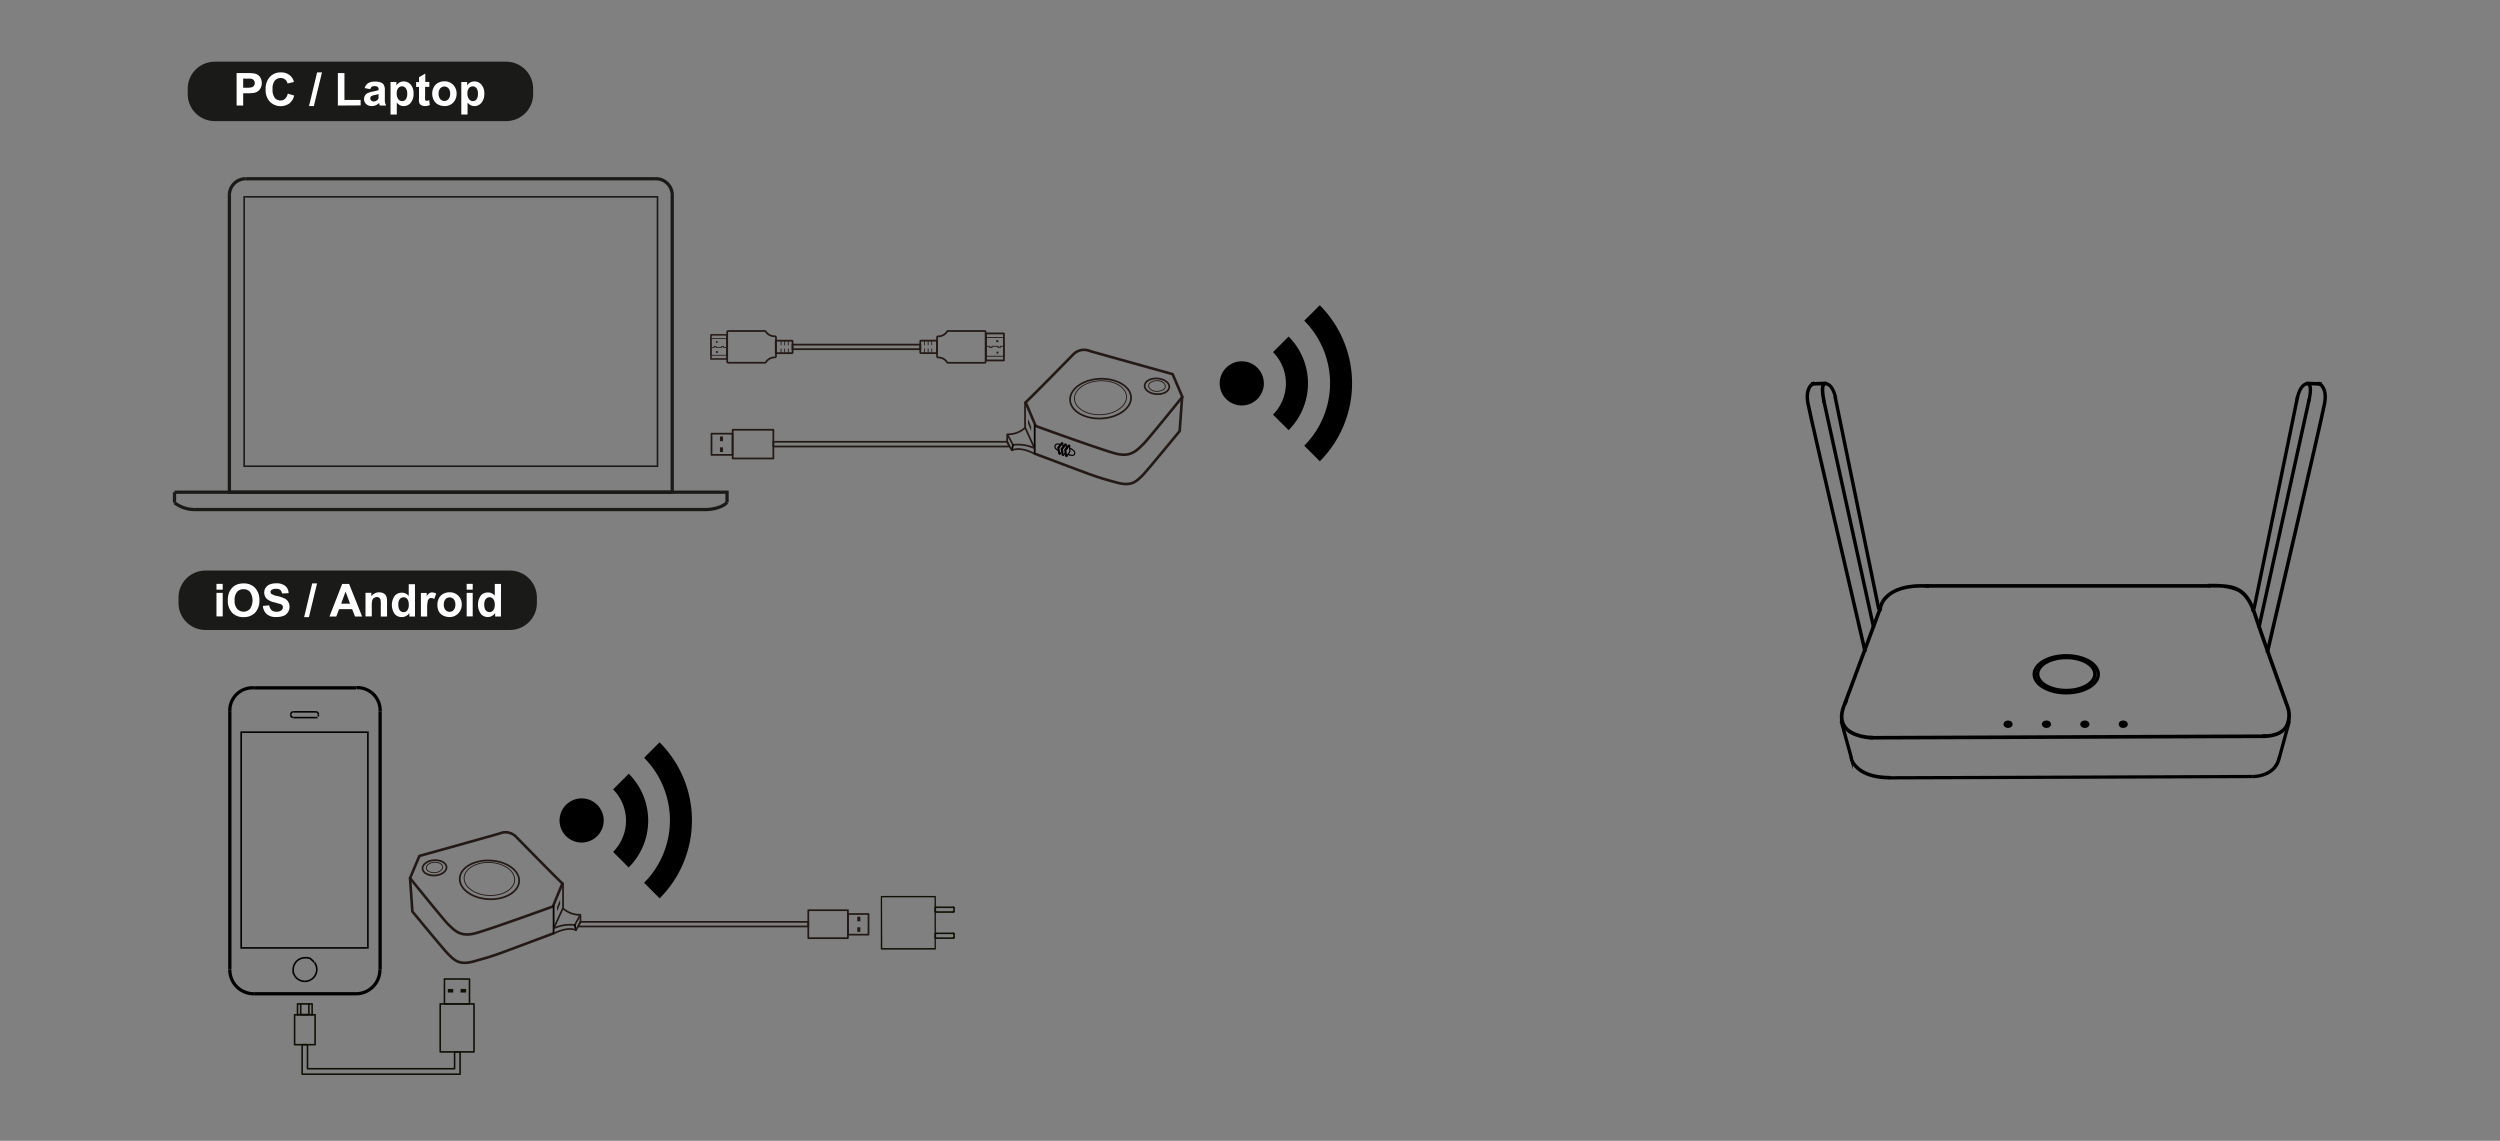 <svg xmlns="http://www.w3.org/2000/svg" viewBox="0 0 513 234.09"><rect x="0" y="0" width="513" height="234.09" fill="#808080" stroke="none"/><defs><style>.cls-1,.cls-10,.cls-11,.cls-12,.cls-13,.cls-15,.cls-16,.cls-17,.cls-18,.cls-2,.cls-5,.cls-6,.cls-8{fill:none;}.cls-1,.cls-2{stroke:#1a1a18;stroke-miterlimit:5.33;}.cls-1,.cls-5{stroke-width:0.67px;}.cls-2,.cls-6,.cls-8{stroke-width:0.33px;}.cls-3{fill:#1a1a18;}.cls-4{fill:#fff;}.cls-5,.cls-6,.cls-9{stroke:#000;}.cls-5,.cls-6{stroke-miterlimit:13.33;}.cls-7{fill:#101006;}.cls-8{stroke:#101006;}.cls-10,.cls-11,.cls-12,.cls-13,.cls-15,.cls-17,.cls-8{stroke-linecap:round;stroke-linejoin:round;}.cls-16,.cls-18,.cls-9{stroke-miterlimit:10;}.cls-9{stroke-width:0.67px;}.cls-10,.cls-11,.cls-13,.cls-16,.cls-17,.cls-18{stroke:#231916;}.cls-10{stroke-width:0.54px;}.cls-11,.cls-12{stroke-width:0.36px;}.cls-12,.cls-15{stroke:#050102;}.cls-13,.cls-16{stroke-width:0.18px;}.cls-14{fill:#231916;}.cls-15{stroke-width:0.25px;}.cls-17{stroke-width:0.32px;}.cls-18{stroke-width:0.16px;}</style></defs><g id="Hero_Text" data-name="Hero Text"><g id="g674"><g id="g676"><path id="path678" class="cls-1" d="M137.94,101V40"/><path id="path680" class="cls-1" d="M137.94,40a3.34,3.34,0,0,0-3.34-3.32"/><path id="path682" class="cls-1" d="M134.6,36.68H50.42"/><path id="path684" class="cls-1" d="M50.42,36.68A3.35,3.35,0,0,0,47.07,40"/><path id="path686" class="cls-1" d="M47.07,40v61h90.87"/><path id="path688" class="cls-2" d="M134.92,95.67V40.39H50.1V95.67Z"/></g><g id="g690"><path id="path692" class="cls-1" d="M35.81,101v2.14"/><path id="path694" class="cls-1" d="M35.81,103.17A6.85,6.85,0,0,0,40,104.56"/><path id="path696" class="cls-1" d="M40,104.56H144.87"/><path id="path698" class="cls-1" d="M144.87,104.56c1.46,0,3.51-.52,4.32-1.46"/><path id="path700" class="cls-1" d="M149.19,103.1V101H35.81"/></g></g><path id="path862" class="cls-3" d="M103.88,24.85H44.05a5.54,5.54,0,0,1-5.53-5.52V18.18a5.55,5.55,0,0,1,5.53-5.52h59.83a5.54,5.54,0,0,1,5.52,5.52v1.15a5.53,5.53,0,0,1-5.52,5.52"/><g id="g864"><g id="g866"><g id="g868"><g id="g870"><g id="g872"><g id="text876"><path id="path2024" class="cls-4" d="M48.55,21.66V15h2.16a7.46,7.46,0,0,1,1.61.11,1.73,1.73,0,0,1,1,.65,2.07,2.07,0,0,1,.39,1.3,2.12,2.12,0,0,1-.23,1,2,2,0,0,1-.57.67,2.1,2.1,0,0,1-.69.31,8.07,8.07,0,0,1-1.4.1H49.9v2.52Zm1.35-5.55V18h.73a3.53,3.53,0,0,0,1.07-.1.87.87,0,0,0,.42-.33.91.91,0,0,0,.16-.52.87.87,0,0,0-.22-.6.91.91,0,0,0-.54-.3,6.85,6.85,0,0,0-1,0Z"/><path id="path2026" class="cls-4" d="M59.05,19.2l1.31.41a2.92,2.92,0,0,1-1,1.63,3.14,3.14,0,0,1-4-.38,3.47,3.47,0,0,1-.85-2.49,3.59,3.59,0,0,1,.86-2.58,2.93,2.93,0,0,1,2.26-.93,2.74,2.74,0,0,1,2,.73,2.52,2.52,0,0,1,.69,1.23L59,17.13a1.47,1.47,0,0,0-.49-.82,1.43,1.43,0,0,0-.92-.3,1.51,1.51,0,0,0-1.2.54,2.58,2.58,0,0,0-.46,1.72,2.84,2.84,0,0,0,.45,1.81,1.49,1.49,0,0,0,1.19.54,1.34,1.34,0,0,0,.92-.35A1.91,1.91,0,0,0,59.05,19.2Z"/><path id="path2028" class="cls-4" d="M63.41,21.77l1.66-6.91h1l-1.67,6.91Z"/><path id="path2030" class="cls-4" d="M69.33,21.66V15h1.35v5.5H74v1.13Z"/><path id="path2032" class="cls-4" d="M76,18.29l-1.17-.21a1.82,1.82,0,0,1,.68-1,2.5,2.5,0,0,1,1.42-.33,3,3,0,0,1,1.28.2,1.25,1.25,0,0,1,.58.52,2.46,2.46,0,0,1,.18,1.14l0,1.5A5.33,5.33,0,0,0,79,21a3.08,3.08,0,0,0,.24.65H77.93c0-.09-.08-.22-.12-.38s0-.13,0-.15a2.43,2.43,0,0,1-.7.48,2.15,2.15,0,0,1-.8.16,1.66,1.66,0,0,1-1.18-.41,1.43,1.43,0,0,1-.23-1.75,1.3,1.3,0,0,1,.54-.5,4.85,4.85,0,0,1,1-.3,7.69,7.69,0,0,0,1.24-.31v-.13a.64.64,0,0,0-.18-.52,1.06,1.06,0,0,0-.69-.16.88.88,0,0,0-.53.13A.94.94,0,0,0,76,18.29Zm1.71,1a6.89,6.89,0,0,1-.78.2,2.37,2.37,0,0,0-.7.22.55.55,0,0,0-.25.45.65.65,0,0,0,.2.47.72.72,0,0,0,.51.19,1.06,1.06,0,0,0,.66-.23.75.75,0,0,0,.31-.42,2.72,2.72,0,0,0,0-.62Z"/><path id="path2034" class="cls-4" d="M80.14,16.82h1.2v.71a1.73,1.73,0,0,1,.63-.6,1.71,1.71,0,0,1,.87-.22,1.86,1.86,0,0,1,1.44.66,2.67,2.67,0,0,1,.58,1.84,2.75,2.75,0,0,1-.59,1.89,1.85,1.85,0,0,1-1.43.67,1.74,1.74,0,0,1-.73-.16,2.47,2.47,0,0,1-.69-.55V23.5H80.14Zm1.27,2.33a1.9,1.9,0,0,0,.32,1.21,1,1,0,0,0,.79.39.9.9,0,0,0,.74-.36,1.82,1.82,0,0,0,.3-1.17,1.7,1.7,0,0,0-.31-1.13.92.92,0,0,0-.75-.37,1,1,0,0,0-.78.36A1.59,1.59,0,0,0,81.41,19.15Z"/><path id="path2036" class="cls-4" d="M88.1,16.82v1h-.87v1.95a4.78,4.78,0,0,0,0,.69.29.29,0,0,0,.11.16.4.4,0,0,0,.22.06,1.74,1.74,0,0,0,.52-.12l.11,1a2.54,2.54,0,0,1-1,.2,1.52,1.52,0,0,1-.62-.12,1,1,0,0,1-.41-.3,1.09,1.09,0,0,1-.18-.5,5.87,5.87,0,0,1,0-.9V17.84h-.59v-1h.59v-1l1.29-.74v1.71Z"/><path id="path2038" class="cls-4" d="M88.69,19.17A2.63,2.63,0,0,1,89,17.93,2.11,2.11,0,0,1,89.9,17a2.62,2.62,0,0,1,1.29-.31,2.44,2.44,0,0,1,1.8.71,2.51,2.51,0,0,1,.7,1.8A2.54,2.54,0,0,1,93,21.05a2.4,2.4,0,0,1-1.78.72,2.88,2.88,0,0,1-1.28-.31,2,2,0,0,1-.91-.88A2.91,2.91,0,0,1,88.69,19.17Zm1.32.07a1.59,1.59,0,0,0,.34,1.1,1.12,1.12,0,0,0,1.68,0,1.62,1.62,0,0,0,.34-1.11,1.59,1.59,0,0,0-.34-1.1,1.12,1.12,0,0,0-1.68,0A1.62,1.62,0,0,0,90,19.24Z"/><path id="path2040" class="cls-4" d="M94.66,16.82h1.19v.71a1.74,1.74,0,0,1,1.51-.82,1.84,1.84,0,0,1,1.43.66,2.68,2.68,0,0,1,.59,1.84,2.75,2.75,0,0,1-.6,1.89,1.85,1.85,0,0,1-1.43.67,1.74,1.74,0,0,1-.73-.16,2.45,2.45,0,0,1-.68-.55V23.5H94.66Zm1.26,2.33a1.84,1.84,0,0,0,.33,1.21,1,1,0,0,0,.78.39.94.94,0,0,0,.75-.36,1.89,1.89,0,0,0,.29-1.17,1.75,1.75,0,0,0-.3-1.13,1,1,0,0,0-.76-.37,1,1,0,0,0-.78.36A1.64,1.64,0,0,0,95.92,19.15Z"/></g></g></g></g></g></g><path id="path428" class="cls-3" d="M104.65,129.27H42.15a5.53,5.53,0,0,1-5.52-5.52V122.6a5.53,5.53,0,0,1,5.52-5.52h62.5a5.53,5.53,0,0,1,5.52,5.52v1.15a5.53,5.53,0,0,1-5.52,5.52"/><g id="g430"><g id="text434"><path id="path2043" class="cls-4" d="M44.42,121v-1.19H45.7V121Zm0,5.49v-4.84H45.7v4.84Z"/><path id="path2045" class="cls-4" d="M46.75,123.21a4.29,4.29,0,0,1,.3-1.71,3.13,3.13,0,0,1,.62-.91,2.51,2.51,0,0,1,.87-.61,3.74,3.74,0,0,1,1.44-.26,3.1,3.1,0,0,1,2.36.92,3.51,3.51,0,0,1,.89,2.54,3.55,3.55,0,0,1-.88,2.54,3.15,3.15,0,0,1-2.35.91,3.11,3.11,0,0,1-2.37-.91A3.45,3.45,0,0,1,46.75,123.21Zm1.39,0a2.49,2.49,0,0,0,.52,1.72,1.79,1.79,0,0,0,2.65,0,3.19,3.19,0,0,0,0-3.46,1.7,1.7,0,0,0-1.34-.57,1.68,1.68,0,0,0-1.34.58A2.51,2.51,0,0,0,48.14,123.17Z"/><path id="path2047" class="cls-4" d="M53.94,124.34l1.31-.13a1.59,1.59,0,0,0,.48,1,1.44,1.44,0,0,0,1,.31,1.53,1.53,0,0,0,1-.27.83.83,0,0,0,.33-.65.61.61,0,0,0-.14-.4,1.07,1.07,0,0,0-.48-.29c-.16,0-.52-.15-1.08-.29a3.63,3.63,0,0,1-1.52-.66,1.76,1.76,0,0,1-.62-1.35,1.74,1.74,0,0,1,.29-1,1.82,1.82,0,0,1,.83-.68,3.47,3.47,0,0,1,1.32-.23,2.79,2.79,0,0,1,1.89.55,1.93,1.93,0,0,1,.67,1.47l-1.35.06a1.16,1.16,0,0,0-.37-.74,1.38,1.38,0,0,0-.86-.22,1.57,1.57,0,0,0-.92.24.48.48,0,0,0-.21.41.53.53,0,0,0,.2.41,3.51,3.51,0,0,0,1.24.44,6.28,6.28,0,0,1,1.45.49,1.74,1.74,0,0,1,.74.68,1.94,1.94,0,0,1,.27,1.06,2,2,0,0,1-.32,1.07,1.85,1.85,0,0,1-.9.75,3.82,3.82,0,0,1-1.45.24,2.89,2.89,0,0,1-2-.58A2.57,2.57,0,0,1,53.94,124.34Z"/><path id="path2049" class="cls-4" d="M62.41,126.63l1.65-6.91h1l-1.67,6.91Z"/><path id="path2051" class="cls-4" d="M74.31,126.51H72.85L72.26,125H69.59L69,126.51H67.61l2.6-6.68h1.43Zm-2.48-2.64-.92-2.48-.9,2.48Z"/><path id="path2053" class="cls-4" d="M79.42,126.51H78.14V124a4,4,0,0,0-.08-1,.82.82,0,0,0-.27-.36.79.79,0,0,0-.44-.13,1.07,1.07,0,0,0-.6.19.86.86,0,0,0-.36.48,4,4,0,0,0-.1,1.11v2.19H75v-4.84H76.2v.72a2,2,0,0,1,2.37-.67,1.29,1.29,0,0,1,.53.39,1.41,1.41,0,0,1,.25.54,3.77,3.77,0,0,1,.07.86Z"/><path id="path2055" class="cls-4" d="M85.16,126.51H84v-.71a1.86,1.86,0,0,1-.7.62,1.73,1.73,0,0,1-.81.2A1.84,1.84,0,0,1,81,126a3.26,3.26,0,0,1,0-3.74,1.9,1.9,0,0,1,1.47-.64,1.79,1.79,0,0,1,1.4.67v-2.41h1.28ZM81.74,124a2.12,2.12,0,0,0,.22,1.12,1,1,0,0,0,.86.5.92.92,0,0,0,.75-.37,1.73,1.73,0,0,0,.31-1.13,1.92,1.92,0,0,0-.3-1.2,1,1,0,0,0-1.53,0A1.6,1.6,0,0,0,81.74,124Z"/><path id="path2057" class="cls-4" d="M87.65,126.51H86.37v-4.84h1.19v.69a2.06,2.06,0,0,1,.55-.64,1,1,0,0,1,.55-.15,1.66,1.66,0,0,1,.85.24l-.4,1.11a1.14,1.14,0,0,0-.6-.21.73.73,0,0,0-.46.15,1,1,0,0,0-.29.54,7.64,7.64,0,0,0-.11,1.62Z"/><path id="path2059" class="cls-4" d="M89.76,124a2.62,2.62,0,0,1,.31-1.24,2.17,2.17,0,0,1,.89-.91,2.67,2.67,0,0,1,1.29-.31,2.4,2.4,0,0,1,1.8.71,2.43,2.43,0,0,1,.7,1.8A2.46,2.46,0,0,1,94,125.9a2.38,2.38,0,0,1-1.78.72,2.82,2.82,0,0,1-1.27-.3,2.06,2.06,0,0,1-.92-.88A2.94,2.94,0,0,1,89.76,124Zm1.31.06a1.67,1.67,0,0,0,.34,1.11,1.13,1.13,0,0,0,1.69,0,1.67,1.67,0,0,0,.34-1.11,1.64,1.64,0,0,0-.34-1.1,1.13,1.13,0,0,0-1.69,0A1.64,1.64,0,0,0,91.07,124.09Z"/><path id="path2061" class="cls-4" d="M95.76,121v-1.19H97V121Zm0,5.49v-4.84H97v4.84Z"/><path id="path2063" class="cls-4" d="M102.79,126.51H101.6v-.71a1.86,1.86,0,0,1-.7.62,1.73,1.73,0,0,1-.81.2,1.84,1.84,0,0,1-1.43-.67,3.3,3.3,0,0,1,0-3.74,1.9,1.9,0,0,1,1.47-.64,1.79,1.79,0,0,1,1.4.67v-2.41h1.28ZM99.37,124a2.12,2.12,0,0,0,.22,1.12,1,1,0,0,0,1.62.13,1.79,1.79,0,0,0,.31-1.13,1.86,1.86,0,0,0-.31-1.2,1,1,0,0,0-.77-.37,1,1,0,0,0-.76.37A1.66,1.66,0,0,0,99.37,124Z"/></g></g><g id="g442"><path id="path444" class="cls-5" d="M73.06,141.15H52.16"/><path id="path446" class="cls-5" d="M52.16,141.15a4.66,4.66,0,0,0-5,4.89"/><path id="path448" class="cls-5" d="M47.16,146v52.88"/><path id="path450" class="cls-5" d="M47.16,198.92a4.9,4.9,0,0,0,5,5"/><path id="path452" class="cls-5" d="M52.16,203.92h20.9"/><path id="path454" class="cls-5" d="M73.06,203.92a4.9,4.9,0,0,0,4.89-5"/><path id="path456" class="cls-5" d="M78,198.92V146"/><path id="path458" class="cls-5" d="M78,146a4.67,4.67,0,0,0-4.89-4.89"/><path id="path460" class="cls-6" d="M75.49,194.51h-26V150.24h26Z"/><path id="path462" class="cls-6" d="M65.33,146.6a.53.53,0,0,0-.53-.53"/><path id="path464" class="cls-6" d="M64.8,146.07H60.2"/><path id="path466" class="cls-6" d="M60.2,146.07a.53.53,0,0,0-.53.53"/><path id="path468" class="cls-6" d="M59.67,146.6v.11"/><path id="path470" class="cls-6" d="M59.67,146.71a.53.53,0,0,0,.35.5"/><path id="path472" class="cls-6" d="M60,147.21h0"/><path id="path474" class="cls-6" d="M60,147.21h.17"/><path id="path476" class="cls-6" d="M60.2,147.25h4.6"/><path id="path478" class="cls-6" d="M64.8,147.25h.12l.08,0h0l.06,0h0l.06-.05,0,0s0,0,0,0l0,0"/><path id="path480" class="cls-6" d="M65.25,147a.55.55,0,0,0,.08-.29"/><path id="path482" class="cls-6" d="M65.33,146.71v-.11"/><path id="path484" class="cls-6" d="M62.55,201.37a2.48,2.48,0,0,1-1.77-.75l-.15-.18h0l-.13-.18h0l-.12-.2h0l-.09-.21h0c0-.06-.05-.13-.07-.2v0l-.06-.21h0l0-.23h0a1.77,1.77,0,0,1,0-.23,2.44,2.44,0,0,1,2.44-2.45H63l.09,0h0l.26.08h0l.1,0,0,0,.09,0,0,0,.1.05h0L64,197h0l.1.08h0l.08.08,0,0,.09.08h0a1.92,1.92,0,0,1,.18.22"/><path id="path486" class="cls-6" d="M64.53,197.48a2.4,2.4,0,0,1,.47,1.45,2.44,2.44,0,0,1-2.45,2.44"/></g><path id="path502" class="cls-7" d="M180.87,194.84a.15.15,0,0,1-.13-.15V184a.15.15,0,0,1,.15-.15h11a.15.15,0,0,1,.15.15v10.71a.14.14,0,0,1-.15.15h-11Zm.17-.3h10.73V184.13H181Z"/><g id="g504"><path id="path506" class="cls-8" d="M195.63,187.15h-3.57"/><path id="path508" class="cls-8" d="M192.06,187.15a.14.14,0,0,1-.14-.14"/><path id="path510" class="cls-8" d="M191.92,187v-.7"/><path id="path512" class="cls-8" d="M191.92,186.31a.15.15,0,0,1,.14-.14"/><path id="path514" class="cls-8" d="M192.06,186.17h3.57"/><path id="path516" class="cls-8" d="M195.63,186.17a.15.15,0,0,1,.14.14"/><path id="path518" class="cls-8" d="M195.77,186.31v.7"/><path id="path520" class="cls-8" d="M195.77,187a.14.14,0,0,1-.14.14"/><path id="path522" class="cls-8" d="M195.63,192.5h-3.57"/><path id="path524" class="cls-8" d="M192.06,192.5a.14.14,0,0,1-.14-.14"/><path id="path526" class="cls-8" d="M191.92,192.36v-.7"/><path id="path528" class="cls-8" d="M191.92,191.66a.14.14,0,0,1,.14-.14"/><path id="path530" class="cls-8" d="M192.06,191.52h3.57"/><path id="path532" class="cls-8" d="M195.63,191.52a.14.14,0,0,1,.14.14"/><path id="path534" class="cls-8" d="M195.77,191.66v.7"/><path id="path536" class="cls-8" d="M195.77,192.36a.14.14,0,0,1-.14.14"/></g><g id="g540"><path id="path542" class="cls-8" d="M93.28,215.86v3.44H63.1v-4.93H62v6.06H94.41v-4.57Z"/><g id="g544"><path id="path546" class="cls-8" d="M91.2,200.89V206h5.14v-5.1Z"/><g id="g548"><path id="path550" class="cls-7" d="M91.89,202.93v.74H93v-.74Z"/><path id="path552" class="cls-7" d="M94.51,202.93v.74h1.14v-.74Z"/></g><g id="g554"><path id="path556" class="cls-8" d="M97.27,206H90.33v9.85h6.94Z"/></g></g></g><g id="g558"><path id="path560" class="cls-8" d="M61.13,208.22h-.68v6.15h4.21v-6.15H64"/><path id="path562" class="cls-8" d="M61,208.22h3.19"/><path id="path564" class="cls-8" d="M61.1,206h2.95v2.21h-3V206Z"/><path id="path566" class="cls-8" d="M63.38,206h0v2.21H61.7V206h0"/></g><path d="M135.36,152.34a22.63,22.63,0,0,1,0,32l-3.19-3.19a18.17,18.17,0,0,0,0-25.65l3.19-3.19"/><path d="M129,158.75A13.56,13.56,0,0,1,129,178l-3.19-3.19a9.08,9.08,0,0,0,0-12.82l3.19-3.2"/><path d="M119.35,163.83a4.53,4.53,0,1,1-4.53,4.53,4.53,4.53,0,0,1,4.53-4.53"/><g id="g12"><rect class="cls-9" x="371.95" y="78.7" width="2.48" height="0.07" transform="translate(-2.63 13.72) rotate(-2.1)"/><path class="cls-9" d="M382.67,133.56c-.1-.47-10.92-46.82-11.68-50.7-.64-3.27.93-4.1.95-4.11l0,.07s-1.54.82-.91,4c.76,3.88,11.58,50.23,11.68,50.7Z"/><polygon class="cls-9" points="385.66 125.16 385.45 124.72 376.6 81.66 376.63 81.65 385.49 124.71 385.69 125.15 385.66 125.16"/><path class="cls-9" d="M374.24,82.24c0-.11-.65-2.79,0-3.42a.47.47,0,0,1,.48-.11c1.52.36,1.93,2.91,1.93,2.94h0s-.41-2.55-1.91-2.91a.45.45,0,0,0-.45.11c-.61.61,0,3.35,0,3.38Z"/><rect class="cls-9" x="379.32" y="81.68" width="0.04" height="47.39" transform="translate(-13.78 83.86) rotate(-12.39)"/><rect class="cls-9" x="474.81" y="77.5" width="0.07" height="2.48" transform="translate(379.07 550.44) rotate(-87.94)"/><path class="cls-9" d="M465.36,133.56l-.07,0c.11-.47,10.92-46.82,11.68-50.7.63-3.2-.89-4-.91-4l0-.07s1.58.84.94,4.11C476.28,86.74,465.47,133.09,465.36,133.56Z"/><polygon class="cls-9" points="462.38 125.16 462.34 125.15 462.55 124.71 471.4 81.65 471.43 81.66 462.58 124.72 462.38 125.16"/><path class="cls-9" d="M473.79,82.24h0s.65-2.77,0-3.38a.44.44,0,0,0-.45-.11c-1.5.36-1.9,2.89-1.91,2.91h0s.41-2.58,1.93-2.94a.47.47,0,0,1,.48.11C474.45,79.45,473.82,82.13,473.79,82.24Z"/><rect class="cls-9" x="445" y="105.36" width="47.39" height="0.04" transform="translate(264.89 540.39) rotate(-77.57)"/><rect class="cls-9" x="395.49" y="120.19" width="57.83" height="0.07"/><path class="cls-9" d="M464.59,151.12V151c2.18,0,3.68-.67,4.47-1.83a5,5,0,0,0,.33-4.07c-.05-.13-4.65-12.79-6.79-19.21-.83-2.5-1.89-4-3.33-4.79a10.8,10.8,0,0,0-4.77-.85l-1.17-.05v-.07l1.17,0c3.69.14,6.36.24,8.17,5.68,2.13,6.42,6.74,19.08,6.79,19.21s.85,2.4-.34,4.14C468.31,150.43,466.78,151.06,464.59,151.12Z"/><polygon class="cls-9" points="383.96 151.42 383.96 151.35 464.58 151.04 464.58 151.12 383.96 151.42"/><path class="cls-9" d="M384,151.42s-4.18-.1-5.63-2.45c-.76-1.24-.67-2.87.29-4.85l.06,0c-.94,2-1,3.57-.29,4.78,1.43,2.32,5.53,2.42,5.57,2.42Z"/><rect class="cls-9" x="371.98" y="134.5" width="20.49" height="0.07" transform="translate(123 445.98) rotate(-69.62)"/><path class="cls-9" d="M385.83,124.93h-.07a4.53,4.53,0,0,1,1.41-2.55c1.17-1.12,3.56-2.41,8.33-2.16v.07c-4.74-.25-7.11,1-8.27,2.15A4.44,4.44,0,0,0,385.83,124.93Z"/><path class="cls-9" d="M424,142.17c-3.64,0-6.59-1.71-6.59-3.81s2.95-3.81,6.59-3.81,6.58,1.71,6.58,3.81S427.64,142.17,424,142.17Zm0-7.58c-3.62,0-6.55,1.69-6.55,3.77s2.93,3.77,6.55,3.77,6.55-1.69,6.55-3.77S427.62,134.59,424,134.59Z"/><path class="cls-9" d="M424,141.72c-3.26,0-5.9-1.53-5.9-3.41s2.64-3.41,5.9-3.41,5.89,1.53,5.89,3.41S427.26,141.72,424,141.72Zm0-6.78c-3.24,0-5.86,1.51-5.86,3.37s2.62,3.37,5.86,3.37,5.86-1.51,5.86-3.37S427.24,134.94,424,134.94Z"/><g id="g50"><g id="g52"><path id="path54" class="cls-9" d="M412.67,148.61c0,.24-.27.43-.62.43s-.61-.19-.61-.43.27-.43.61-.43.62.2.62.43"/><path id="path56" class="cls-9" d="M420.55,148.61c0,.24-.27.43-.62.43s-.61-.19-.61-.43.27-.43.61-.43.62.2.62.43"/></g><g id="g58"><path id="path60" class="cls-9" d="M428.43,148.61c0,.24-.28.43-.62.43s-.62-.19-.62-.43.28-.43.62-.43.62.2.62.43"/><path id="path62" class="cls-9" d="M436.31,148.61c0,.24-.28.43-.62.43s-.62-.19-.62-.43.28-.43.62-.43.62.2.62.43"/></g></g><path class="cls-9" d="M379.86,155.39s0,0,0,0l-2-7.24a.05.05,0,0,1,0-.05s0,0,0,0l2,7.24s0,0,0,0Z"/><path class="cls-9" d="M387.65,159.61h0c-3.8-.05-5.72-1.2-6.67-2.16a4,4,0,0,1-1.16-2.1s0,0,0,0a0,0,0,0,1,0,0A3.89,3.89,0,0,0,381,157.4c.94.95,2.85,2.09,6.62,2.14a0,0,0,0,1,0,0S387.67,159.61,387.65,159.61Z"/><path class="cls-9" d="M387.65,159.61a0,0,0,0,1,0,0s0,0,0,0l74.61-.27h0a0,0,0,0,1,0,0s0,0,0,0l-74.61.27Z"/><path class="cls-9" d="M462.32,159.34h-.07a0,0,0,0,1,0,0s0,0,0,0,4.52.13,5.41-3.81a.05.05,0,0,1,.05,0s0,0,0,0C466.9,159.2,462.89,159.34,462.32,159.34Z"/><path class="cls-9" d="M467.71,155.5h0s0,0,0,0l2-7.36s0,0,0,0a.05.05,0,0,1,0,.05l-2,7.36S467.72,155.5,467.71,155.5Z"/></g><path class="cls-10" d="M210.47,82.56c1.43-1.32,9.37-9.43,9.77-9.84a3.08,3.08,0,0,1,3.38-.7c2,.59,17,4.75,17,4.75l2,4.68s-7.27,9-8,9.67c-1.26,1.18-2.5,2.82-5.76,1.93-3.44-.94-16.34-5.64-16.34-5.64Z"/><polyline class="cls-11" points="212.22 91.85 210.34 87.7 210.34 82.56"/><path class="cls-10" d="M242.57,81.45l-.5,7s-6.79,8.27-7.52,9c-1.25,1.18-2.13,2.47-5.4,1.57-5-1.35-5.05-1.53-16.83-5.93"/><line class="cls-12" x1="212.32" y1="87.28" x2="212.32" y2="93.05"/><path class="cls-11" d="M232.09,81.49c.11,2.24-2.6,4.21-6.05,4.38s-6.35-1.52-6.46-3.76,2.6-4.21,6-4.38S232,79.24,232.09,81.49Z"/><path class="cls-13" d="M231.17,81.35c.09,1.92-2.22,3.59-5.17,3.74s-5.42-1.29-5.52-3.21,2.22-3.59,5.17-3.74S231.07,79.43,231.17,81.35Z"/><path class="cls-13" d="M239.12,79.31c0,.6-.83,1-1.78,1s-1.68-.6-1.64-1.2.84-1,1.78-1S239.17,78.71,239.12,79.31Z"/><path class="cls-11" d="M239.94,79.44c-.07.89-1.25,1.53-2.65,1.44s-2.47-.89-2.41-1.78,1.24-1.53,2.63-1.44S240,78.55,239.94,79.44Z"/><path class="cls-11" d="M212.32,92a8.14,8.14,0,0,0-4.45-.71l-1.18-2.17a5.18,5.18,0,0,0,3.65-1.33"/><line class="cls-12" x1="207.87" y1="91.32" x2="207.63" y2="92.39"/><path class="cls-11" d="M207.63,92.39c.08,0,1.5-.89,4.59.69"/><polyline class="cls-11" points="206.69 89.33 206.65 90.7 207.63 92.39"/><rect class="cls-11" x="146" y="88.99" width="4.32" height="4.35"/><rect class="cls-14" x="147.73" y="91.8" width="0.63" height="0.96"/><rect class="cls-14" x="147.73" y="89.57" width="0.63" height="0.96"/><rect class="cls-11" x="150.34" y="88.19" width="8.35" height="5.89"/><polygon class="cls-11" points="158.69 91.62 158.69 90.66 206.72 90.66 207.14 91.62 158.69 91.62"/><polygon class="cls-14" points="210.95 85.95 211.6 87.55 211.6 88.46 210.95 86.89 210.95 85.95"/><path class="cls-15" d="M217.39,91.15s-.72-.2-.89.29c0,0-.23.63.7,1"/><path class="cls-15" d="M219.51,92s.81.25,1,.79c0,0,.16.62-.46.65a1.66,1.66,0,0,1-.65-.13"/><polyline class="cls-15" points="217.27 91.95 218.05 90.93 217.84 90.86 217.07 91.83 217.27 93.12 217.47 93.19 217.27 91.95 217.07 91.83"/><line class="cls-15" x1="218.06" y1="90.92" x2="218.13" y2="91.64"/><line class="cls-15" x1="217.47" y1="93.2" x2="217.87" y2="92.71"/><polyline class="cls-15" points="217.98 92.2 218.76 91.18 218.55 91.11 217.77 92.08 217.97 93.37 218.17 93.44 217.98 92.2 217.77 92.08"/><line class="cls-15" x1="218.77" y1="91.18" x2="218.82" y2="91.87"/><line class="cls-15" x1="218.18" y1="93.46" x2="218.58" y2="92.96"/><polyline class="cls-15" points="218.69 92.43 219.47 91.4 219.26 91.34 218.49 92.3 218.69 93.59 218.88 93.66 218.69 92.43 218.49 92.3"/><polyline class="cls-15" points="218.9 93.67 219.54 92.65 219.48 91.39"/><line class="cls-15" x1="219.18" y1="93.22" x2="219.39" y2="93.31"/><path class="cls-10" d="M115.41,181.29c-1.4-1.29-9.13-9.2-9.52-9.59a3,3,0,0,0-3.3-.69c-1.93.58-16.53,4.63-16.53,4.63l-1.92,4.56s7.07,8.76,7.78,9.42c1.22,1.15,2.43,2.75,5.61,1.89,3.35-.92,15.92-5.5,15.92-5.5Z"/><polyline class="cls-11" points="113.7 190.33 115.54 186.29 115.54 181.29"/><path class="cls-10" d="M84.14,180.2l.48,6.84s6.62,8.05,7.32,8.71c1.22,1.15,2.09,2.4,5.26,1.54,4.85-1.33,4.93-1.5,16.4-5.78"/><line class="cls-12" x1="113.6" y1="185.88" x2="113.6" y2="191.5"/><path class="cls-11" d="M94.34,180.24c-.11,2.19,2.54,4.1,5.9,4.27s6.18-1.48,6.29-3.67-2.53-4.1-5.9-4.26S94.45,178.05,94.34,180.24Z"/><path class="cls-13" d="M95.24,180.11c-.09,1.87,2.16,3.5,5,3.64s5.28-1.26,5.37-3.13-2.16-3.5-5-3.64S95.33,178.24,95.24,180.11Z"/><path class="cls-13" d="M87.49,178.12c0,.58.82,1,1.74.95s1.64-.59,1.6-1.18-.82-1-1.74-.95S87.45,177.53,87.49,178.12Z"/><path class="cls-11" d="M86.7,178.25c.06.86,1.21,1.49,2.57,1.4s2.42-.87,2.36-1.74-1.21-1.49-2.57-1.4S86.64,177.38,86.7,178.25Z"/><path class="cls-11" d="M113.6,190.51a8,8,0,0,1,4.34-.69l1.15-2.11a5,5,0,0,1-3.55-1.31"/><line class="cls-12" x1="117.94" y1="189.82" x2="118.17" y2="190.86"/><path class="cls-11" d="M118.17,190.86c-.08,0-1.46-.87-4.47.68"/><polyline class="cls-11" points="119.09 187.88 119.13 189.21 118.17 190.86"/><rect class="cls-11" x="174.01" y="187.55" width="4.21" height="4.24"/><rect class="cls-14" x="175.92" y="190.28" width="0.62" height="0.94"/><rect class="cls-14" x="175.92" y="188.11" width="0.62" height="0.94"/><rect class="cls-11" x="165.86" y="186.77" width="8.13" height="5.74"/><polygon class="cls-11" points="165.86 190.11 165.86 189.17 119.06 189.17 118.65 190.11 165.86 190.11"/><polygon class="cls-14" points="114.94 184.59 114.3 186.15 114.3 187.03 114.94 185.5 114.94 184.59"/><rect class="cls-14" x="191.11" y="71.52" width="0.17" height="0.93"/><rect class="cls-14" x="190.37" y="71.52" width="0.17" height="0.93"/><rect class="cls-14" x="189.63" y="71.52" width="0.17" height="0.93"/><rect class="cls-14" x="191.11" y="69.92" width="0.17" height="0.91"/><rect class="cls-14" x="190.37" y="69.92" width="0.17" height="0.91"/><rect class="cls-14" x="189.63" y="69.92" width="0.17" height="0.91"/><rect class="cls-11" x="188.84" y="69.9" width="3.45" height="2.56" rx="0.09"/><path class="cls-11" d="M202.25,68.14v6.09a.22.22,0,0,1-.22.22h-7.5a.22.22,0,0,1-.18-.1,2.15,2.15,0,0,0-1.84-1,.22.22,0,0,1-.23-.22V69.24a.22.22,0,0,1,.23-.22,2.15,2.15,0,0,0,1.84-1,.22.22,0,0,1,.18-.1H202A.22.22,0,0,1,202.25,68.14Z"/><rect class="cls-11" x="202.33" y="68.42" width="3.67" height="5.54"/><rect class="cls-16" x="202.33" y="69.26" width="3.67" height="3.84"/><path class="cls-14" d="M204.86,70.2v-.38l0,0h-.45a.06.06,0,0,0,0,0v.38s0,0,0,0h0l0,0h.38l0,0h0s0,0,0,0"/><path class="cls-14" d="M204.86,72.55v-.38s0,0,0,0l0,0h-.38l0,0a0,0,0,0,0,0,0v.38a.06.06,0,0,0,0,0h.45a.08.08,0,0,0,0,0"/><polyline class="cls-16" points="205.93 71.06 205.26 71.06 205.26 71.28 205.26 71.31 205.22 71.31 204.84 71.31 204.8 71.31 204.8 71.28 204.8 71.06 203.55 71.06 203.55 71.28 203.55 71.31 203.51 71.31 203.14 71.31 203.1 71.31 203.1 71.28 203.1 71.06 202.25 71.06"/><rect class="cls-14" x="160.19" y="69.92" width="0.17" height="0.93"/><rect class="cls-14" x="160.93" y="69.92" width="0.17" height="0.93"/><rect class="cls-14" x="161.67" y="69.92" width="0.17" height="0.93"/><rect class="cls-14" x="160.19" y="71.54" width="0.17" height="0.91"/><rect class="cls-14" x="160.93" y="71.54" width="0.17" height="0.91"/><rect class="cls-14" x="161.67" y="71.54" width="0.17" height="0.91"/><path class="cls-11" d="M159.18,72.38V70a.09.09,0,0,1,.08-.09h3.28a.09.09,0,0,1,.09.09v2.39a.09.09,0,0,1-.09.08h-3.28A.09.09,0,0,1,159.18,72.38Z"/><path class="cls-11" d="M149.22,74.23V68.14a.22.22,0,0,1,.22-.22h7.49a.23.23,0,0,1,.19.1A2.15,2.15,0,0,0,159,69a.22.22,0,0,1,.23.22v3.89a.22.22,0,0,1-.23.22,2.15,2.15,0,0,0-1.84,1,.23.23,0,0,1-.19.1h-7.49A.22.22,0,0,1,149.22,74.23Z"/><rect class="cls-17" x="145.89" y="68.71" width="3.28" height="4.95"/><rect class="cls-18" x="145.89" y="69.47" width="3.28" height="3.43"/><path class="cls-14" d="M146.91,72.07v.34s0,0,0,0h.4a0,0,0,0,0,0,0v-.34a0,0,0,0,0,0,0l0,0H147l0,0h0l0,0"/><path class="cls-14" d="M146.91,70v.34s0,0,0,0h0l0,0h.34l0,0s0,0,0,0V70a0,0,0,0,0,0,0h-.4l0,0"/><polyline class="cls-18" points="145.95 71.3 146.56 71.3 146.56 71.1 146.56 71.07 146.59 71.07 146.93 71.07 146.96 71.07 146.96 71.1 146.96 71.3 148.08 71.3 148.08 71.1 148.08 71.07 148.12 71.07 148.45 71.07 148.49 71.07 148.49 71.1 148.49 71.3 149.24 71.3"/><rect class="cls-11" x="162.63" y="70.72" width="26.21" height="0.93"/><path d="M270.83,62.65a22.66,22.66,0,0,1,0,32l-3.2-3.19a18.17,18.17,0,0,0,0-25.65l3.2-3.19"/><path d="M264.42,69.06a13.58,13.58,0,0,1,0,19.21l-3.2-3.19a9.08,9.08,0,0,0,0-12.82l3.2-3.2"/><path d="M254.81,74.14a4.53,4.53,0,1,1-4.53,4.53,4.53,4.53,0,0,1,4.53-4.53"/></g></svg>